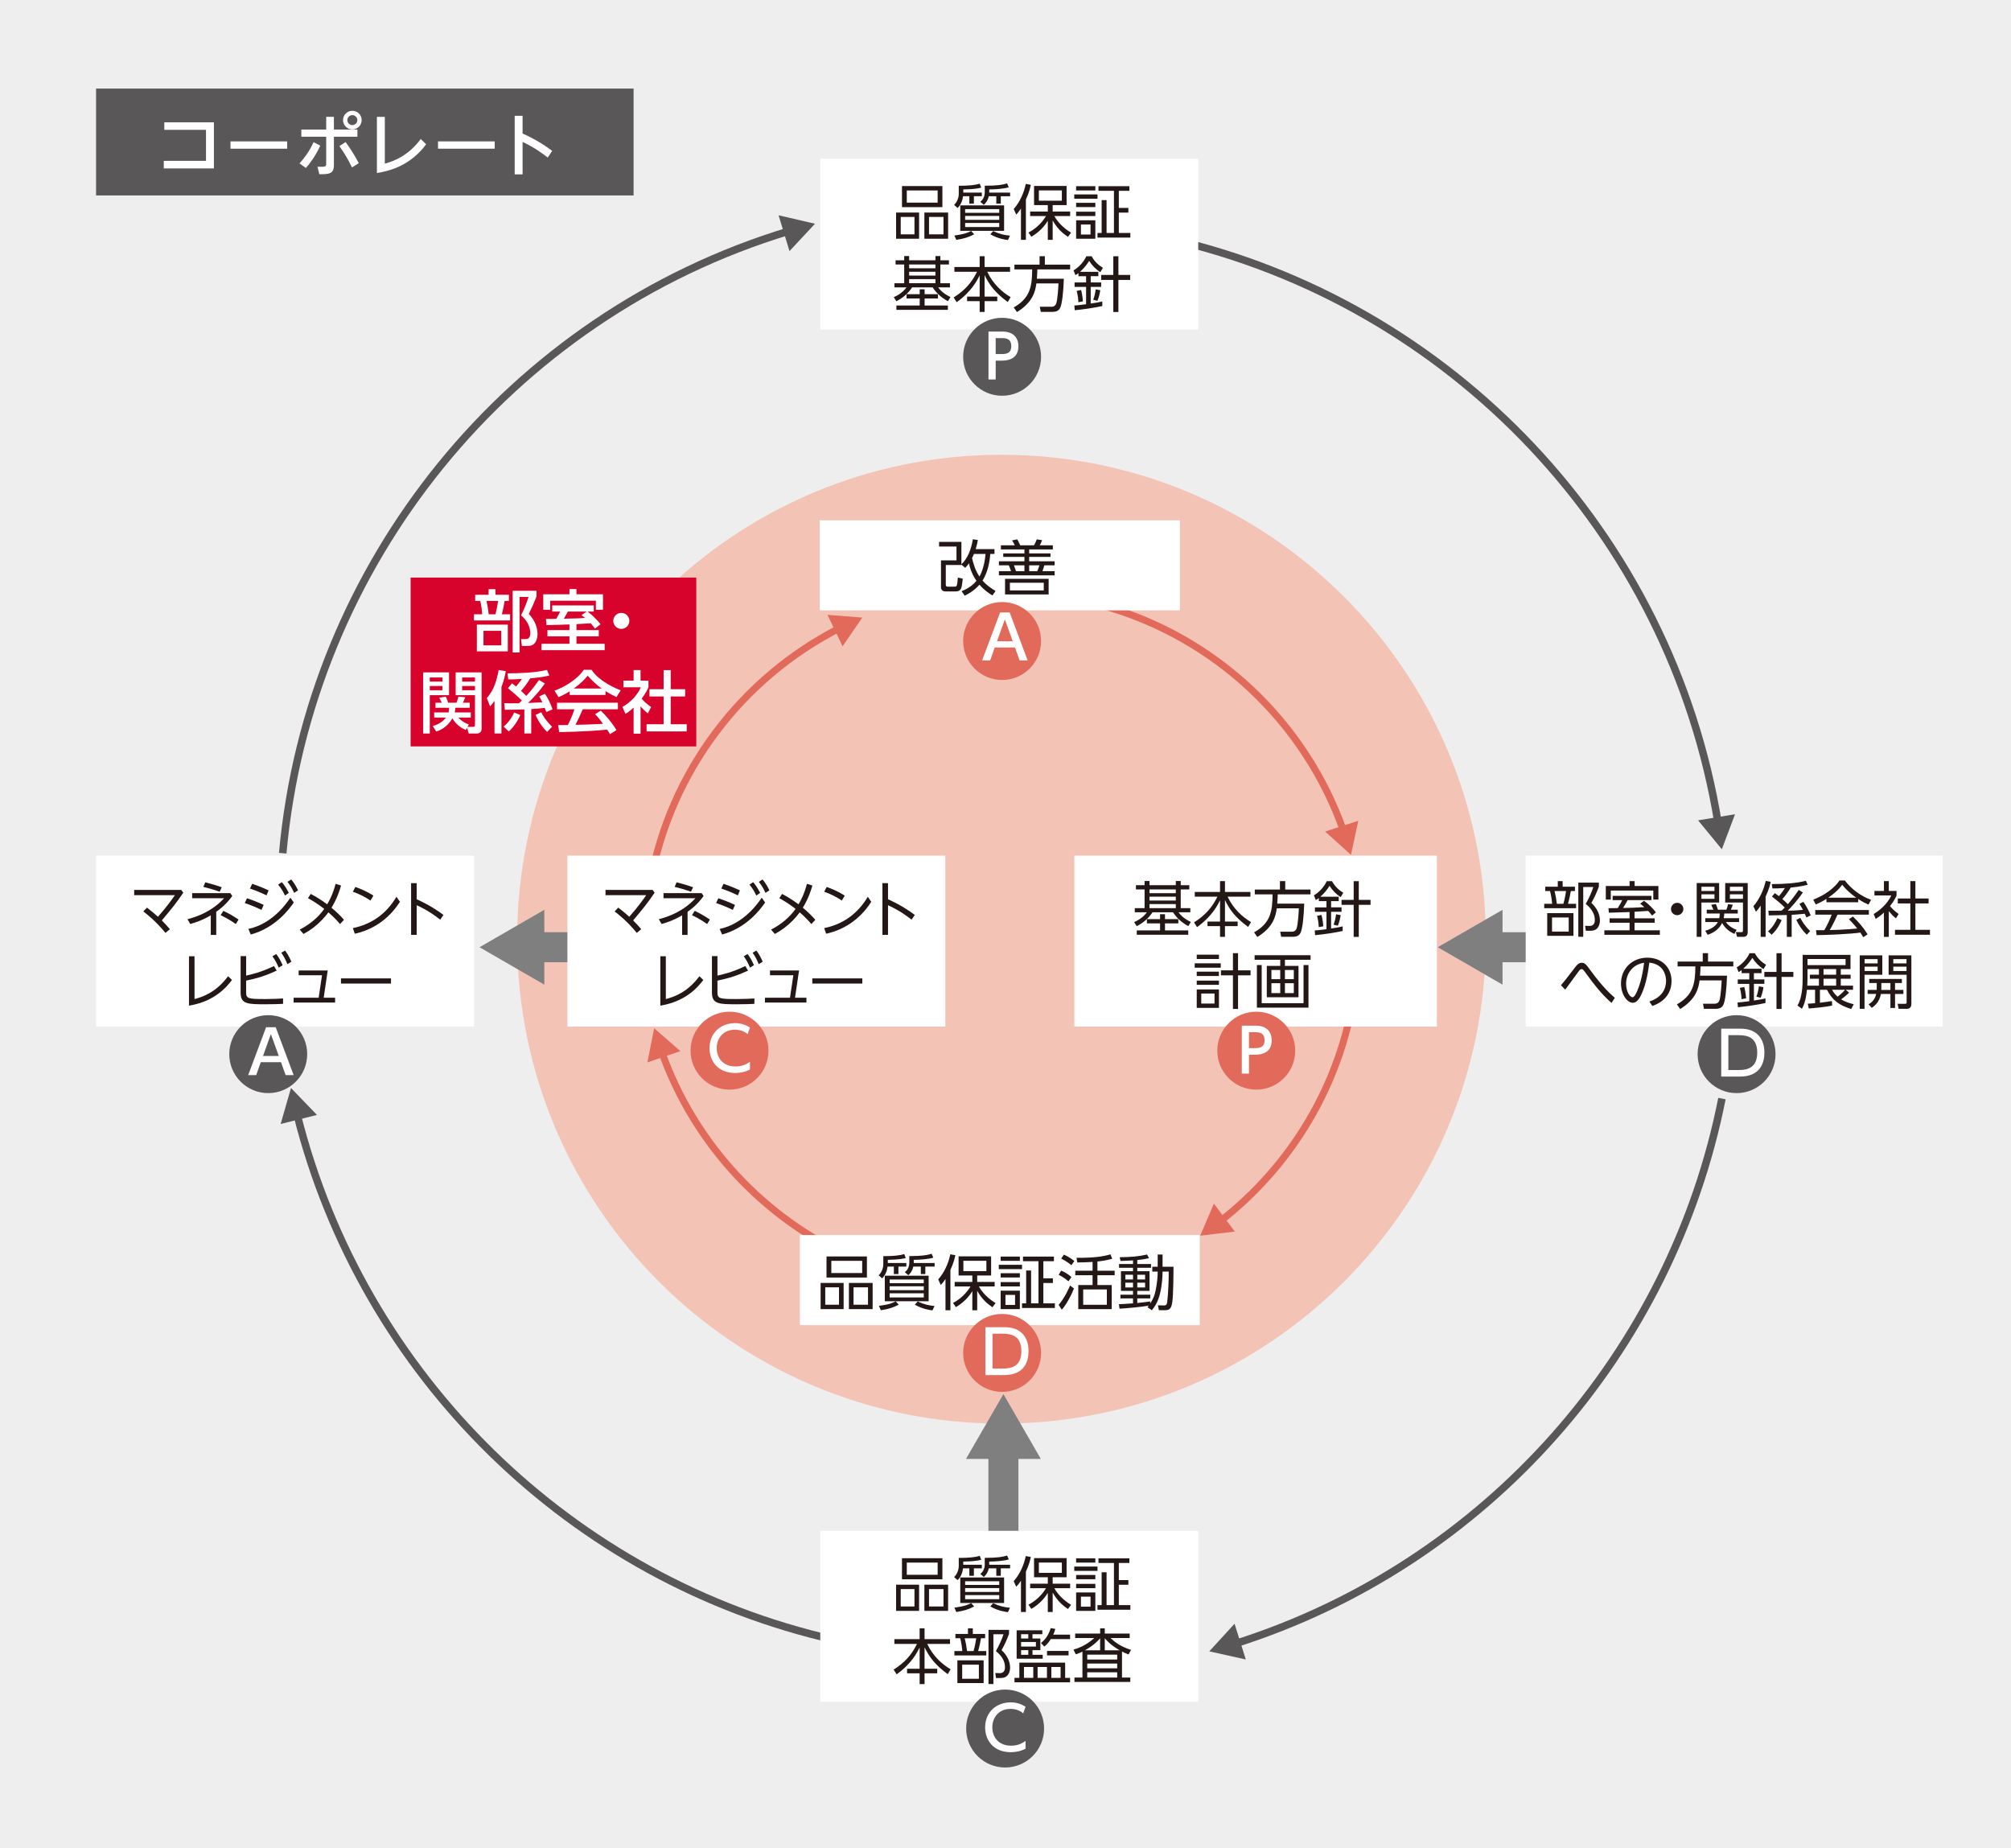 <?xml version="1.0" encoding="UTF-8"?>
<svg id="_レイヤー_2" data-name="レイヤー 2" xmlns="http://www.w3.org/2000/svg" width="600" height="551.377" xmlns:xlink="http://www.w3.org/1999/xlink" viewBox="0 0 600 551.377">
  <defs>
    <style>
      .cls-1 {
        fill: #807f80;
      }

      .cls-1, .cls-2, .cls-3, .cls-4, .cls-5, .cls-6, .cls-7, .cls-8, .cls-9 {
        stroke-width: 0px;
      }

      .cls-2 {
        fill: #231815;
      }

      .cls-10 {
        clip-path: url(#clippath-2);
      }

      .cls-11 {
        clip-path: url(#clippath-6);
      }

      .cls-3, .cls-12, .cls-13, .cls-14 {
        fill: none;
      }

      .cls-4 {
        fill: #d8032d;
      }

      .cls-12 {
        stroke: #595757;
        stroke-width: 2.24px;
      }

      .cls-12, .cls-13, .cls-14 {
        stroke-miterlimit: 10;
      }

      .cls-15 {
        clip-path: url(#clippath-7);
      }

      .cls-16 {
        clip-path: url(#clippath-1);
      }

      .cls-17 {
        clip-path: url(#clippath-4);
      }

      .cls-13 {
        stroke: #e26a5b;
        stroke-width: 2.089px;
      }

      .cls-5 {
        fill: #fff;
      }

      .cls-6 {
        fill: #595757;
      }

      .cls-14 {
        stroke: #807f80;
        stroke-width: 8.955px;
      }

      .cls-18 {
        clip-path: url(#clippath);
      }

      .cls-7 {
        fill: #eeeeef;
      }

      .cls-19 {
        clip-path: url(#clippath-3);
      }

      .cls-20 {
        clip-path: url(#clippath-8);
      }

      .cls-8 {
        fill: #e26a5b;
      }

      .cls-21 {
        clip-path: url(#clippath-5);
      }

      .cls-9 {
        fill: #f3c4b5;
      }
    </style>
    <clipPath id="clippath">
      <rect class="cls-3" width="600" height="551.377"/>
    </clipPath>
    <clipPath id="clippath-1">
      <rect class="cls-3" width="600" height="551.377"/>
    </clipPath>
    <clipPath id="clippath-2">
      <rect class="cls-3" width="600" height="551.377"/>
    </clipPath>
    <clipPath id="clippath-3">
      <rect class="cls-3" width="600" height="551.377"/>
    </clipPath>
    <clipPath id="clippath-4">
      <rect class="cls-3" width="600" height="551.377"/>
    </clipPath>
    <clipPath id="clippath-5">
      <rect class="cls-3" width="600" height="551.377"/>
    </clipPath>
    <clipPath id="clippath-6">
      <rect class="cls-3" width="600" height="551.377"/>
    </clipPath>
    <clipPath id="clippath-7">
      <rect class="cls-3" width="600" height="551.377"/>
    </clipPath>
    <clipPath id="clippath-8">
      <rect class="cls-3" width="600" height="551.377"/>
    </clipPath>
  </defs>
  <g id="_レイヤー_1-2" data-name="レイヤー 1">
    <g>
      <rect class="cls-7" width="600" height="551.377"/>
      <g class="cls-18">
        <path class="cls-9" d="m443.311,280.174c0,79.81-64.701,144.511-144.511,144.511s-144.509-64.701-144.509-144.511,64.698-144.511,144.509-144.511,144.511,64.701,144.511,144.511"/>
        <path class="cls-13" d="m329.347,180.757c33.357,9.405,60.072,34.66,71.5,67.116"/>
        <polygon class="cls-8" points="395.353 248.053 403.082 255.021 405.254 244.847 395.353 248.053"/>
        <path class="cls-13" d="m254.965,375.594c-26.697-11.728-47.66-34.098-57.524-61.738"/>
        <polygon class="cls-8" points="203.011 313.569 195.178 306.718 193.16 316.924 203.011 313.569"/>
        <path class="cls-13" d="m404.061,296.232c-4.167,27.548-18.89,51.631-39.91,68.001"/>
        <polygon class="cls-8" points="362.179 359.057 358.085 368.623 368.416 367.388 362.179 359.057"/>
        <path class="cls-13" d="m194.037,263.217c5.997-33.166,27.354-60.986,56.443-75.823"/>
        <polygon class="cls-8" points="251.389 192.812 257.268 184.225 246.893 183.426 251.389 192.812"/>
        <line class="cls-14" x1="473.074" y1="282.571" x2="445.028" y2="282.571"/>
        <polygon class="cls-1" points="448.292 271.407 428.961 282.569 448.292 293.733 448.292 271.407"/>
        <line class="cls-14" x1="299.376" y1="459.992" x2="299.376" y2="431.946"/>
        <polygon class="cls-1" points="310.539 435.21 299.378 415.879 288.213 435.21 310.539 435.21"/>
        <line class="cls-14" x1="187.183" y1="282.571" x2="159.136" y2="282.571"/>
        <polygon class="cls-1" points="162.4 271.407 143.069 282.569 162.4 293.733 162.4 271.407"/>
        <path class="cls-12" d="m348.547,71.144c84.432,19.091,149.96,88.027,164.036,174.252"/>
        <polygon class="cls-6" points="506.644 244.721 513.727 253.35 517.657 242.901 506.644 244.721"/>
        <path class="cls-12" d="m84.353,254.519c7.783-86.215,67.471-160.265,151.085-185.594"/>
        <polygon class="cls-6" points="235.552 74.901 243.168 66.745 232.294 64.223 235.552 74.901"/>
        <path class="cls-12" d="m513.755,327.722c-14.955,75.536-70.108,138.783-145.258,162.61"/>
        <polygon class="cls-6" points="368.338 484.389 360.797 492.616 371.693 495.036 368.338 484.389"/>
        <path class="cls-12" d="m249.055,489.205c-78.659-17.786-140.906-78.829-160.433-156.811"/>
        <polygon class="cls-6" points="94.57 332.596 86.818 324.565 83.737 335.293 94.57 332.596"/>
        <rect class="cls-5" x="244.572" y="155.216" width="107.462" height="26.866"/>
      </g>
      <g>
        <path class="cls-2" d="m296.713,163.816v1.433h-1.254c-.286,4.066-1.486,6.664-2.311,7.936,1.308,1.522,2.812,2.472,3.888,3.099l-.932,1.343c-.896-.538-2.365-1.469-3.87-3.207-1.647,1.899-3.511,2.831-4.406,3.278l-.932-1.344c1.021-.43,2.849-1.182,4.442-3.081-.466-.699-1.612-2.347-2.257-5.231-.448.681-.771.985-1.093,1.344l-1.146-.95v.107h-4.658v5.84c0,.179,0,.627.591.627h1.971c.627,0,.681-.197.788-.609.125-.483.215-1.576.251-2.096l1.451.305c-.072,1.092-.305,2.615-.502,2.991-.305.556-.807.824-1.487.824h-3.17c-.932,0-1.326-.609-1.326-1.2v-8.061h4.622v-4.121h-5.195v-1.397h6.664v6.682c1.827-1.63,2.991-4.604,3.403-7.452l1.505.197c-.107.645-.232,1.379-.645,2.741h5.606Zm-6.126,1.433c-.161.412-.376.878-.573,1.218.394,1.72,1.021,3.78,2.221,5.535.144-.269,1.451-2.49,1.81-6.753h-3.457Z"/>
        <path class="cls-2" d="m314.123,163.905h-7.059v1.183h6.359v1.039h-6.359v1.308h7.596v1.2h-3.063c-.125.483-.43,1.379-.591,1.755h3.654v1.236h-16.624v-1.236h3.618c-.196-.609-.43-1.218-.681-1.755h-2.938v-1.2h7.613v-1.308h-6.323v-1.039h6.323v-1.183h-7.022v-1.236h4.139c-.215-.484-.52-1.021-.807-1.469l1.541-.305c.09.161.645,1.146.896,1.773h4.103c.34-.538.627-1.2.824-1.773l1.594.251c-.215.627-.609,1.343-.698,1.522h3.905v1.236Zm-1.254,13.417h-13.006v-4.657h13.006v4.657Zm-1.451-3.475h-10.104v2.275h10.104v-2.275Zm-5.769-5.213h-3.135c.322.86.341.949.627,1.755h2.508v-1.755Zm3.834,1.755c.251-.555.483-1.254.627-1.755h-3.046v1.755h2.419Z"/>
      </g>
      <rect class="cls-5" x="320.554" y="255.253" width="108.149" height="50.978"/>
      <g>
        <path class="cls-2" d="m354.842,265.323h-2.562v5.589h2.866v1.236h-3.529c1.344,1.791,3.045,2.58,3.69,2.884l-.771,1.254c-1.971-1.11-3.368-2.329-4.568-4.138h-6.108c-1.074,1.648-2.633,3.099-4.711,4.138l-.771-1.218c.573-.251,2.49-1.093,3.798-2.92h-3.601v-1.236h2.92v-5.589h-2.58v-1.254h2.58v-1.254h1.469v1.254h7.847v-1.254h1.469v1.254h2.562v1.254Zm-8.725,12.235v-2.096h-3.923v-1.272h3.923v-1.469h1.47v1.469h3.977v1.272h-3.977v2.096h6.933v1.29h-15.353v-1.29h6.95Zm4.694-12.235h-7.847v1.128h7.847v-1.128Zm0,2.167h-7.847v1.146h7.847v-1.146Zm0,2.203h-7.847v1.218h7.847v-1.218Z"/>
        <path class="cls-2" d="m364.01,266.075v-3.225h1.469v3.225h7.596v1.415h-6.808c1.738,3.654,4.407,6.055,6.986,7.578l-.859,1.451c-3.852-2.83-5.518-5.141-6.915-8.025v6.413h3.78v1.362h-3.78v3.207h-1.469v-3.207h-3.744v-1.362h3.744v-6.341c-.645,1.308-2.311,4.729-6.861,8.007l-.896-1.415c3.261-2.06,5.374-4.389,6.969-7.667h-6.754v-1.415h7.542Z"/>
        <path class="cls-2" d="m389.123,269.568c-.107,3.78-.52,7.577-1.093,8.688-.376.734-.932,1.2-2.382,1.2h-3.404l-.286-1.522h3.493c.949,0,1.254-.645,1.344-.842.52-1.146.716-5.857.734-6.126h-6.593c-.305,2.221-.949,5.571-5.786,8.545l-.985-1.379c4.854-2.741,5.481-6.162,5.518-11.339h-5.303v-1.433h7.506v-2.508h1.577v2.508h7.541v1.433h-9.78c-.019.681-.036,1.433-.144,2.777h8.043Z"/>
        <path class="cls-2" d="m400.602,277.719c-2.508.556-5.679,1.003-8.223,1.254l-.125-1.415c.627-.036,1.576-.107,3.511-.376v-5.177h-3.439v-1.326h3.439v-1.863h-2.275v-.914c-.466.34-.645.448-.913.591l-.556-1.415c1.792-1.039,3.188-2.794,3.815-4.21h1.595c.824,1.612,2.186,2.759,3.35,3.439l-.77,1.308c-1.344-.842-2.509-2.042-3.332-3.368-.377.609-1.165,1.863-2.724,3.26h5.464v1.308h-2.274v1.863h3.116v1.326h-3.116v4.98c1.898-.269,2.901-.501,3.457-.627v1.361Zm-7.147-1.146c-.036-1.164-.197-2.257-.502-3.368l1.326-.269c.286,1.093.483,2.49.537,3.386l-1.361.25Zm4.425-.734c.358-.896.645-2.078.734-3.099l1.379.251c-.144,1.057-.394,2.042-.842,3.171l-1.271-.323Zm7.523-12.97v5.571h3.511v1.487h-3.511v9.566h-1.522v-9.566h-3.619v-1.487h3.619v-5.571h1.522Z"/>
      </g>
      <g>
        <path class="cls-2" d="m364.223,287.369v1.308h-7.774v-1.308h7.774Zm-.537-2.58v1.29h-6.628v-1.29h6.628Zm-.018,5.07v1.29h-6.61v-1.29h6.61Zm.018,2.669v1.254h-6.628v-1.254h6.628Zm0,2.633v5.5h-6.628v-5.5h6.628Zm-1.326,1.219h-3.958v2.991h3.958v-2.991Zm5.5,4.604v-10.032h-3.583v-1.487h3.583v-5.123h1.522v5.123h3.727v1.487h-3.727v10.032h-1.522Z"/>
        <path class="cls-2" d="m391.019,286.312h-7.649v1.828h4.049v9.351h-9.459v-9.351h4.013v-1.828h-7.649v-1.361h16.696v1.361Zm-14.582,1.577v11.375h12.486v-11.375h1.469v12.701h-15.389v-12.701h1.434Zm5.535,1.469h-2.633v2.741h2.633v-2.741Zm0,3.941h-2.633v2.955h2.633v-2.955Zm4.049-3.941h-2.651v2.741h2.651v-2.741Zm0,3.941h-2.651v2.955h2.651v-2.955Z"/>
      </g>
      <rect class="cls-5" x="238.648" y="368.433" width="119.311" height="26.866"/>
      <g>
        <path class="cls-2" d="m251.703,382.714v7.811h-6.861v-7.811h6.861Zm-5.481,1.309v5.194h4.102v-5.194h-4.102Zm12.432-9.208v6.288h-12.056v-6.288h12.056Zm-10.623,1.308v3.637h9.208v-3.637h-9.208Zm12.325,6.592v7.811h-7.076v-7.811h7.076Zm-5.697,1.309v5.194h4.317v-5.194h-4.317Z"/>
        <path class="cls-2" d="m264.884,376.767h5.535v1.075h-2.365v2.222h-1.361v-2.222h-1.881c-.144,1.271-.663,2.598-1.63,3.511l-1.039-.932c.824-.716,1.397-2.077,1.397-3.277v-2.419c2.974,0,4.944-.197,6.252-.627l.448,1.183c-.699.179-1.899.483-5.356.537v.949Zm-2.651,12.791c3.153-.412,4.138-.896,4.998-1.361l.914,1.003c-1.648.878-3.01,1.29-5.338,1.666l-.573-1.308Zm14.833-1.38h-13.077v-7.613h13.077v7.613Zm-1.451-6.484h-10.175v1.093h10.175v-1.093Zm0,2.024h-10.175v1.164h10.175v-1.164Zm0,2.096h-10.175v1.218h10.175v-1.218Zm-2.992-9.047h6.234v1.075h-2.777v2.222h-1.343v-2.222h-2.257c-.215,1.146-.806,1.988-1.469,2.562l-1.057-.913c1.003-.681,1.344-1.971,1.344-2.724v-2.06c3.78,0,5.446-.287,6.664-.699l.502,1.165c-1.2.412-3.977.645-5.84.645v.949Zm1.183,11.465c2.006.95,3.511,1.236,5.016,1.361l-.609,1.309c-.752-.09-2.92-.358-5.267-1.702l.86-.968Z"/>
        <path class="cls-2" d="m283.565,390.865h-1.469v-9.352c-.609.95-1.021,1.38-1.416,1.81l-.752-1.666c1.845-2.042,3.117-4.998,3.601-7.488l1.505.27c-.144.698-.43,2.132-1.469,4.406v12.021Zm.771-2.186c3.367-1.737,4.944-4.461,5.23-4.927h-4.729v-1.343h5.267v-1.917h-4.102v-5.715h9.709v5.715h-4.156v1.917h5.213v1.343h-4.711c.859,1.595,2.525,3.493,4.98,4.963l-.932,1.254c-1.648-1.129-3.171-2.454-4.551-4.908v5.804h-1.451v-5.715c-.859,1.434-2.347,3.278-4.908,4.783l-.859-1.254Zm9.96-12.575h-6.861v3.081h6.861v-3.081Z"/>
        <path class="cls-2" d="m304.932,377.305v1.289h-6.933v-1.289h6.933Zm-.645-2.454v1.271h-5.732v-1.271h5.732Zm0,4.962v1.271h-5.732v-1.271h5.732Zm0,2.651v1.289h-5.732v-1.289h5.732Zm0,2.562v5.499h-5.732v-5.499h5.732Zm-1.433,1.254h-2.867v2.991h2.867v-2.991Zm4.782-7.273v9.799h2.204v-12.575h-4.622v-1.379h9.226v1.379h-3.153v5.105h2.849v1.397h-2.849v6.072h3.439v1.38h-9.799v-1.38h1.236v-9.799h1.469Z"/>
        <path class="cls-2" d="m318.795,382.231c-1.165-.932-1.81-1.397-2.938-1.935l.753-1.254c1.021.412,2.149,1.075,3.063,1.917l-.878,1.271Zm-2.938,7.022c1.846-2.096,3.171-5.195,3.404-5.769l1.164.878c-1.093,2.741-2.562,5.159-3.637,6.342l-.932-1.451Zm3.798-11.823c-1.218-1.057-2.508-1.702-3.045-1.971l.806-1.182c.734.322,1.756.823,3.135,1.898l-.896,1.254Zm7.774,1.648h5.142v1.343h-5.142v2.92h4.264v7.184h-9.978v-7.184h4.264v-2.92h-5.159v-1.343h5.159v-2.634c-.843.072-2.705.144-4.551.161l-.251-1.379c5.429.018,8.008-.412,10.14-1.039l.52,1.325c-1.935.52-3.457.717-4.407.807v2.759Zm2.812,5.571h-7.058v4.586h7.058v-4.586Z"/>
        <path class="cls-2" d="m343.799,379.329v-1.434h1.612v-3.654h1.451v3.654h3.26c0,2.472-.054,8.258-.34,10.39-.287,2.078-.771,2.562-2.204,2.562h-1.809l-.287-1.451,1.756.035c.698.019.913-.286,1.003-1.003.322-2.329.466-6.682.466-9.1h-1.845c0,1.396-.126,3.958-.771,6.609-.663,2.777-1.917,4.3-2.437,4.927l-1.29-.914c.126-.143.287-.376.377-.466-1.846.341-6.02.771-8.725.914l-.179-1.344c.734-.018,1.988-.071,4.209-.251v-1.469h-3.762v-1.11h3.762v-1.129h-3.601v-5.876h3.601v-1.021h-4.174v-1.129h4.174v-1.074c-2.185.125-3.027.143-3.726.161l-.251-1.111c3.403-.035,5.661-.232,8.169-.806l.591,1.093c-.662.144-1.612.358-3.511.556v1.182h4.103v1.129h-4.103v1.021h3.654v5.876h-3.654v1.129h3.869v1.11h-3.869v1.361c1.254-.107,2.687-.305,3.869-.466v.609c1.11-1.72,1.522-3.01,1.881-5.428.126-.788.341-2.293.341-4.084h-1.612Zm-5.751.949h-2.293v1.397h2.293v-1.397Zm0,2.364h-2.293v1.415h2.293v-1.415Zm3.602-2.364h-2.329v1.397h2.329v-1.397Zm0,2.364h-2.329v1.415h2.329v-1.415Z"/>
      </g>
      <g class="cls-16">
        <path class="cls-8" d="m310.616,191.221c0,6.42-5.206,11.626-11.626,11.626s-11.626-5.206-11.626-11.626,5.206-11.626,11.626-11.626,11.626,5.206,11.626,11.626"/>
      </g>
      <path class="cls-5" d="m296.797,193.146l-1.369,3.856h-2.396l5.352-14.291h2.865l5.353,14.291h-2.396l-1.37-3.856h-6.037Zm5.37-1.856l-2.36-6.523-2.343,6.523h4.703Z"/>
      <g class="cls-10">
        <path class="cls-8" d="m310.616,403.59c0,6.42-5.206,11.626-11.626,11.626s-11.626-5.206-11.626-11.626,5.206-11.626,11.626-11.626,11.626,5.206,11.626,11.626"/>
      </g>
      <path class="cls-5" d="m293.997,395.914h5.713c5.244,0,7.172,3.352,7.172,7.154,0,2.829-1.081,7.136-7.28,7.136h-5.604v-14.29Zm2.127,12.344h3.117c2.722,0,5.496-.757,5.496-5.208,0-4.595-2.991-5.189-5.496-5.189h-3.117v10.397Z"/>
      <g class="cls-19">
        <path class="cls-8" d="m386.442,313.427c0,6.42-5.204,11.626-11.626,11.626s-11.626-5.206-11.626-11.626,5.206-11.626,11.626-11.626,11.626,5.206,11.626,11.626"/>
      </g>
      <path class="cls-5" d="m374.788,305.974c2.722,0,4.632,1.495,4.632,4.36,0,3.496-2.577,4.308-4.992,4.308h-1.784v5.622h-2.145v-14.29h4.289Zm-.54,6.703c1.225,0,3.045,0,3.045-2.343,0-2.414-1.766-2.414-3.045-2.414h-1.604v4.757h1.604Z"/>
      <rect class="cls-5" x="169.291" y="255.253" width="112.765" height="50.978"/>
      <g>
        <path class="cls-2" d="m189.992,278.292c-2.902-3.529-5.518-5.571-6.61-6.395l1.075-1.146c.985.752,1.953,1.505,3.296,2.723,2.383-2.687,3.959-4.854,5.052-6.431h-12.146v-1.577h14.044l.609.842c-2.293,3.368-3.726,5.07-6.413,8.258,1.075,1.093,1.63,1.702,2.418,2.616l-1.326,1.11Z"/>
        <path class="cls-2" d="m205.145,278.901h-1.63v-5.84c-2.705,1.612-5.177,2.311-6.126,2.58l-.824-1.433c2.83-.717,7.345-2.329,10.909-6.252h-9.512v-1.523h11.375l.591.86c-.448.627-2.006,2.777-4.783,4.711v6.897Zm1.021-12.898c-1.863-.645-2.992-.967-4.873-1.433l.573-1.361c.806.197,2.651.663,4.926,1.469l-.627,1.326Zm4.819,9.655c-.645-.448-2.257-1.594-4.532-2.651l.824-1.29c1.702.824,2.794,1.451,4.532,2.598l-.824,1.343Z"/>
        <path class="cls-2" d="m218.648,271.431c-1.612-.77-2.884-1.308-4.998-2.042l.681-1.433c1.541.52,2.956,1.057,4.962,1.988l-.645,1.487Zm9.638-2.204c-1.308,1.899-5.446,7.56-12.844,9.548l-.716-1.666c2.974-.591,8.133-2.741,12.54-9.315l1.021,1.433Zm-8.133-2.131c-1.953-.932-3.26-1.451-4.944-2.024l.663-1.433c1.773.627,3.063,1.128,4.89,1.971l-.609,1.487Zm4.55-3.941c.842.95,1.29,1.702,2.096,3.207l-1.146.789c-.734-1.505-1.093-2.06-2.042-3.26l1.093-.735Zm2.812-.806c.949,1.129,1.522,2.186,2.042,3.243l-1.165.77c-.681-1.433-1.021-2.042-1.988-3.296l1.111-.717Z"/>
        <path class="cls-2" d="m242.077,275.659c-.681-.788-1.648-1.917-3.476-3.493-.465.663-1.236,1.577-1.97,2.329-1.594,1.648-3.421,3.027-5.446,4.12l-1.128-1.308c2.866-1.469,5.446-3.529,7.309-6.181-2.167-1.666-3.601-2.49-4.854-3.188l.824-1.272c1.236.663,2.812,1.541,4.909,3.099.734-1.2,1.755-3.188,2.508-6.108l1.63.501c-.376,1.361-1.146,3.833-2.849,6.628,1.146.95,2.418,2.114,3.726,3.601l-1.182,1.272Z"/>
        <path class="cls-2" d="m251.174,268.637c-1.666-1.075-3.171-1.863-5.267-2.633l.734-1.416c2.042.717,3.619,1.469,5.392,2.58l-.86,1.469Zm8.778.376c-3.637,5.697-8.724,8.509-13.471,9.53l-.573-1.684c5.643-1.128,10.067-4.353,13.005-9.351l1.039,1.505Z"/>
        <path class="cls-2" d="m271.97,274.351c-3.063-2.418-5.338-3.529-7.022-4.317v8.85h-1.666v-15.424h1.666v4.801c3.852,1.738,6.288,3.404,7.99,4.676l-.967,1.415Z"/>
      </g>
      <g>
        <path class="cls-2" d="m198.658,285.274v12.755c2.239-.574,6.413-1.917,10.014-6.808l1.165,1.11c-1.523,2.06-5.195,6.432-12.826,7.667v-14.725h1.648Z"/>
        <path class="cls-2" d="m214.061,291.024c1.057-.215,4.299-.896,8.312-2.848l.806,1.379c-3.045,1.397-5.536,2.239-9.118,2.974v3.439c0,1.917.465,2.061,5.768,2.061,2.257,0,4.174-.108,5.249-.18v1.612c-1.397.071-2.866.125-5.213.125-5.392,0-7.452-.035-7.452-3.511v-10.856h1.648v5.804Zm8.975-6.431c.842,1.093,1.308,1.989,1.917,3.332l-1.183.734c-.573-1.379-1.021-2.203-1.863-3.385l1.128-.681Zm2.633-1.039c.305.394,1.003,1.308,1.899,3.332l-1.2.735c-.609-1.487-.95-2.132-1.827-3.404l1.128-.663Z"/>
        <path class="cls-2" d="m240.606,297.634v1.433h-12.378v-1.433h7.47l1.003-6.7h-6.968v-1.433h8.67l-1.2,8.133h3.404Z"/>
        <path class="cls-2" d="m257.281,291.865v1.541h-14.922v-1.541h14.922Z"/>
      </g>
      <rect class="cls-5" x="28.668" y="255.253" width="112.765" height="50.978"/>
      <g>
        <path class="cls-2" d="m49.367,278.292c-2.902-3.529-5.518-5.571-6.61-6.395l1.075-1.146c.985.752,1.953,1.505,3.296,2.723,2.383-2.687,3.959-4.854,5.052-6.431h-12.146v-1.577h14.044l.609.842c-2.293,3.368-3.726,5.07-6.413,8.258,1.075,1.093,1.63,1.702,2.418,2.616l-1.326,1.11Z"/>
        <path class="cls-2" d="m64.519,278.901h-1.63v-5.84c-2.705,1.612-5.177,2.311-6.127,2.58l-.824-1.433c2.83-.717,7.345-2.329,10.909-6.252h-9.512v-1.523h11.375l.591.86c-.448.627-2.006,2.777-4.783,4.711v6.897Zm1.021-12.898c-1.863-.645-2.992-.967-4.873-1.433l.573-1.361c.806.197,2.651.663,4.926,1.469l-.627,1.326Zm4.819,9.655c-.645-.448-2.257-1.594-4.532-2.651l.824-1.29c1.702.824,2.794,1.451,4.532,2.598l-.824,1.343Z"/>
        <path class="cls-2" d="m78.023,271.431c-1.612-.77-2.884-1.308-4.998-2.042l.681-1.433c1.541.52,2.956,1.057,4.962,1.988l-.645,1.487Zm9.638-2.204c-1.308,1.899-5.446,7.56-12.844,9.548l-.716-1.666c2.974-.591,8.133-2.741,12.54-9.315l1.021,1.433Zm-8.133-2.131c-1.953-.932-3.26-1.451-4.944-2.024l.663-1.433c1.773.627,3.063,1.128,4.89,1.971l-.609,1.487Zm4.55-3.941c.842.95,1.29,1.702,2.096,3.207l-1.146.789c-.734-1.505-1.093-2.06-2.042-3.26l1.093-.735Zm2.812-.806c.949,1.129,1.522,2.186,2.042,3.243l-1.165.77c-.681-1.433-1.021-2.042-1.988-3.296l1.111-.717Z"/>
        <path class="cls-2" d="m101.451,275.659c-.681-.788-1.648-1.917-3.475-3.493-.466.663-1.236,1.577-1.971,2.329-1.594,1.648-3.421,3.027-5.446,4.12l-1.128-1.308c2.866-1.469,5.446-3.529,7.309-6.181-2.167-1.666-3.601-2.49-4.854-3.188l.824-1.272c1.236.663,2.812,1.541,4.909,3.099.734-1.2,1.755-3.188,2.508-6.108l1.63.501c-.376,1.361-1.146,3.833-2.849,6.628,1.146.95,2.418,2.114,3.726,3.601l-1.182,1.272Z"/>
        <path class="cls-2" d="m110.549,268.637c-1.666-1.075-3.171-1.863-5.267-2.633l.734-1.416c2.042.717,3.619,1.469,5.392,2.58l-.86,1.469Zm8.778.376c-3.637,5.697-8.724,8.509-13.471,9.53l-.573-1.684c5.643-1.128,10.067-4.353,13.005-9.351l1.039,1.505Z"/>
        <path class="cls-2" d="m131.344,274.351c-3.063-2.418-5.338-3.529-7.022-4.317v8.85h-1.666v-15.424h1.666v4.801c3.852,1.738,6.288,3.404,7.99,4.676l-.967,1.415Z"/>
      </g>
      <g>
        <path class="cls-2" d="m58.034,285.274v12.755c2.239-.574,6.413-1.917,10.014-6.808l1.165,1.11c-1.523,2.06-5.195,6.432-12.826,7.667v-14.725h1.648Z"/>
        <path class="cls-2" d="m73.437,291.024c1.057-.215,4.299-.896,8.312-2.848l.806,1.379c-3.045,1.397-5.536,2.239-9.118,2.974v3.439c0,1.917.466,2.061,5.768,2.061,2.257,0,4.174-.108,5.249-.18v1.612c-1.397.071-2.866.125-5.213.125-5.392,0-7.452-.035-7.452-3.511v-10.856h1.648v5.804Zm8.975-6.431c.842,1.093,1.308,1.989,1.917,3.332l-1.183.734c-.573-1.379-1.021-2.203-1.863-3.385l1.128-.681Zm2.633-1.039c.305.394,1.003,1.308,1.899,3.332l-1.2.735c-.609-1.487-.949-2.132-1.827-3.404l1.128-.663Z"/>
        <path class="cls-2" d="m99.982,297.634v1.433h-12.378v-1.433h7.47l1.003-6.7h-6.968v-1.433h8.67l-1.2,8.133h3.404Z"/>
        <path class="cls-2" d="m116.657,291.865v1.541h-14.922v-1.541h14.922Z"/>
      </g>
      <rect class="cls-5" x="244.736" y="456.664" width="112.765" height="50.978"/>
      <g>
        <path class="cls-2" d="m274.22,472.732v7.811h-6.861v-7.811h6.861Zm-5.481,1.309v5.194h4.102v-5.194h-4.102Zm12.432-9.208v6.288h-12.056v-6.288h12.056Zm-10.623,1.308v3.637h9.208v-3.637h-9.208Zm12.325,6.592v7.811h-7.076v-7.811h7.076Zm-5.697,1.309v5.194h4.317v-5.194h-4.317Z"/>
        <path class="cls-2" d="m287.401,466.785h5.535v1.075h-2.364v2.222h-1.361v-2.222h-1.881c-.144,1.271-.663,2.598-1.63,3.511l-1.039-.932c.823-.716,1.396-2.077,1.396-3.277v-2.419c2.975,0,4.944-.197,6.252-.627l.448,1.183c-.698.179-1.898.483-5.356.537v.949Zm-2.651,12.791c3.153-.412,4.139-.896,4.998-1.361l.914,1.003c-1.648.878-3.01,1.29-5.339,1.666l-.573-1.308Zm14.833-1.38h-13.077v-7.613h13.077v7.613Zm-1.451-6.484h-10.175v1.093h10.175v-1.093Zm0,2.024h-10.175v1.164h10.175v-1.164Zm0,2.096h-10.175v1.218h10.175v-1.218Zm-2.991-9.047h6.233v1.075h-2.776v2.222h-1.344v-2.222h-2.257c-.215,1.146-.806,1.988-1.469,2.562l-1.057-.913c1.003-.681,1.343-1.971,1.343-2.724v-2.06c3.78,0,5.446-.287,6.664-.699l.502,1.165c-1.2.412-3.977.645-5.84.645v.949Zm1.182,11.465c2.007.95,3.512,1.236,5.017,1.361l-.609,1.309c-.752-.09-2.92-.358-5.267-1.702l.859-.968Z"/>
        <path class="cls-2" d="m306.083,480.884h-1.469v-9.352c-.609.95-1.021,1.38-1.415,1.81l-.753-1.666c1.846-2.042,3.117-4.998,3.601-7.487l1.505.269c-.144.698-.43,2.132-1.469,4.406v12.021Zm.771-2.186c3.367-1.737,4.944-4.461,5.23-4.927h-4.729v-1.343h5.267v-1.917h-4.102v-5.715h9.709v5.715h-4.156v1.917h5.213v1.343h-4.711c.859,1.595,2.525,3.493,4.98,4.963l-.932,1.254c-1.648-1.129-3.171-2.454-4.551-4.909v5.805h-1.451v-5.715c-.859,1.434-2.347,3.278-4.908,4.783l-.859-1.254Zm9.96-12.575h-6.861v3.081h6.861v-3.081Z"/>
        <path class="cls-2" d="m327.45,467.323v1.289h-6.933v-1.289h6.933Zm-.645-2.454v1.271h-5.732v-1.271h5.732Zm0,4.962v1.271h-5.732v-1.271h5.732Zm0,2.651v1.289h-5.732v-1.289h5.732Zm0,2.562v5.499h-5.732v-5.499h5.732Zm-1.433,1.254h-2.867v2.991h2.867v-2.991Zm4.782-7.273v9.799h2.204v-12.575h-4.622v-1.379h9.226v1.379h-3.153v5.105h2.849v1.397h-2.849v6.072h3.439v1.38h-9.799v-1.38h1.236v-9.799h1.469Z"/>
      </g>
      <g>
        <path class="cls-2" d="m274.381,488.979v-3.225h1.469v3.225h7.595v1.415h-6.807c1.738,3.654,4.407,6.055,6.986,7.577l-.859,1.451c-3.852-2.83-5.518-5.142-6.915-8.025v6.413h3.78v1.361h-3.78v3.207h-1.469v-3.207h-3.744v-1.361h3.744v-6.341c-.645,1.308-2.311,4.729-6.861,8.007l-.896-1.415c3.261-2.06,5.375-4.389,6.969-7.667h-6.753v-1.415h7.542Z"/>
        <path class="cls-2" d="m288.798,487.42v-1.666h1.451v1.666h3.672v1.29h-1.235c-.161,1.074-.448,2.436-.843,3.815h2.419v1.308h-9.513v-1.308h2.365c-.09-1.11-.269-2.437-.627-3.815h-1.434v-1.29h3.744Zm4.676,14.653h-7.828v-6.771h7.828v6.771Zm-1.415-5.481h-4.98v4.21h4.98v-4.21Zm-1.595-4.066c.395-1.308.663-2.885.807-3.815h-3.439c.304,1.289.519,2.328.698,3.815h1.935Zm4.461,9.835v-16.159h6.126v1.219c-.717,1.935-1.308,3.171-2.221,4.837,1.576,1.451,2.543,3.296,2.543,5.267,0,.932-.322,1.881-.967,2.454-.448.394-1.021.591-1.953.591h-1.289l-.216-1.486,1.29.035c1.129.036,1.612-.698,1.612-1.791,0-1.863-1.074-3.476-2.723-4.783.949-1.594,1.863-3.69,2.275-5.033h-3.01v14.851h-1.469Z"/>
        <path class="cls-2" d="m317.798,500.532h1.469v1.326h-16.588v-1.326h1.451v-4.55h13.668v4.55Zm-6.808-14.205v1.183h-2.938v1.271h2.347v3.476h-2.347v1.396h3.045v1.165h-7.774v-8.491h7.667Zm-4.191,1.183h-2.149v1.271h2.149v-1.271Zm2.274,2.311h-4.424v1.361h4.424v-1.361Zm-2.274,2.437h-2.149v1.396h2.149v-1.396Zm1.486,5.016h-2.776v3.26h2.776v-3.26Zm4.085,0h-2.795v3.26h2.795v-3.26Zm-1.773-7.147c1.594-1.344,2.293-2.544,2.884-4.442l1.379.232c-.125.483-.269.968-.608,1.72h5.016v1.325h-5.75c-.788,1.29-1.505,1.881-1.953,2.239l-.967-1.074Zm8.222,3.69h-6.431v-1.326h6.431v1.326Zm-2.382,3.457h-2.759v3.26h2.759v-3.26Z"/>
        <path class="cls-2" d="m334.759,500.425h2.472v1.326h-16.66v-1.326h2.383v-7.738c-.788.394-1.236.573-1.988.824l-.681-1.415c2.347-.663,4.335-1.773,6.198-3.458h-5.696v-1.325h7.451v-1.559h1.38v1.559h7.435v1.325h-5.715c.896.86,2.741,2.508,6.127,3.547l-.753,1.361c-.949-.357-1.379-.573-1.952-.877v7.756Zm-6.521-8.114v-3.583c-1.809,2.078-3.958,3.26-4.567,3.583h4.567Zm5.088,1.289h-8.938v1.451h8.938v-1.451Zm0,2.651h-8.938v1.434h8.938v-1.434Zm0,2.615h-8.938v1.559h8.938v-1.559Zm.753-6.556c-2.724-1.595-3.78-2.812-4.461-3.601v3.601h4.461Z"/>
      </g>
      <g class="cls-17">
        <path class="cls-8" d="m229.286,313.427c0,6.42-5.206,11.626-11.626,11.626s-11.626-5.206-11.626-11.626,5.206-11.626,11.626-11.626,11.626,5.206,11.626,11.626"/>
      </g>
      <path class="cls-5" d="m223.751,319.041c-1.352.721-2.883,1.045-4.415,1.045-5.01,0-7.641-3.405-7.641-7.406,0-4.596,3.406-7.461,7.605-7.461,1.64,0,3.082.415,4.451,1.315l-.703,1.965c-.793-.703-2.036-1.334-3.766-1.334-3.496,0-5.442,2.541-5.442,5.497,0,2.721,1.676,5.478,5.623,5.478,1.766,0,3.135-.559,4.289-1.423v2.324Z"/>
      <rect class="cls-5" x="244.736" y="47.338" width="112.765" height="50.978"/>
      <g>
        <path class="cls-2" d="m274.22,63.406v7.811h-6.861v-7.811h6.861Zm-5.481,1.308v5.195h4.102v-5.195h-4.102Zm12.432-9.208v6.288h-12.056v-6.288h12.056Zm-10.623,1.308v3.636h9.208v-3.636h-9.208Zm12.325,6.592v7.811h-7.076v-7.811h7.076Zm-5.697,1.308v5.195h4.317v-5.195h-4.317Z"/>
        <path class="cls-2" d="m287.401,57.459h5.535v1.075h-2.364v2.221h-1.361v-2.221h-1.881c-.144,1.272-.663,2.598-1.63,3.511l-1.039-.932c.823-.717,1.396-2.078,1.396-3.278v-2.418c2.975,0,4.944-.197,6.252-.627l.448,1.183c-.698.179-1.898.483-5.356.537v.95Zm-2.651,12.791c3.153-.412,4.139-.896,4.998-1.362l.914,1.003c-1.648.877-3.01,1.29-5.339,1.666l-.573-1.308Zm14.833-1.379h-13.077v-7.614h13.077v7.614Zm-1.451-6.485h-10.175v1.093h10.175v-1.093Zm0,2.024h-10.175v1.165h10.175v-1.165Zm0,2.096h-10.175v1.218h10.175v-1.218Zm-2.991-9.046h6.233v1.075h-2.776v2.221h-1.344v-2.221h-2.257c-.215,1.146-.806,1.988-1.469,2.562l-1.057-.914c1.003-.681,1.343-1.97,1.343-2.723v-2.06c3.78,0,5.446-.287,6.664-.699l.502,1.164c-1.2.412-3.977.645-5.84.645v.95Zm1.182,11.465c2.007.949,3.512,1.236,5.017,1.361l-.609,1.308c-.752-.089-2.92-.358-5.267-1.702l.859-.967Z"/>
        <path class="cls-2" d="m306.083,71.557h-1.469v-9.351c-.609.949-1.021,1.379-1.415,1.809l-.753-1.666c1.846-2.042,3.117-4.998,3.601-7.488l1.505.269c-.144.699-.43,2.132-1.469,4.407v12.021Zm.771-2.186c3.367-1.738,4.944-4.46,5.23-4.926h-4.729v-1.344h5.267v-1.917h-4.102v-5.715h9.709v5.715h-4.156v1.917h5.213v1.344h-4.711c.859,1.594,2.525,3.493,4.98,4.962l-.932,1.254c-1.648-1.128-3.171-2.454-4.551-4.908v5.804h-1.451v-5.715c-.859,1.433-2.347,3.278-4.908,4.783l-.859-1.254Zm9.96-12.576h-6.861v3.081h6.861v-3.081Z"/>
        <path class="cls-2" d="m327.45,57.996v1.29h-6.933v-1.29h6.933Zm-.645-2.454v1.272h-5.732v-1.272h5.732Zm0,4.962v1.271h-5.732v-1.271h5.732Zm0,2.651v1.29h-5.732v-1.29h5.732Zm0,2.562v5.5h-5.732v-5.5h5.732Zm-1.433,1.254h-2.867v2.992h2.867v-2.992Zm4.782-7.273v9.799h2.204v-12.576h-4.622v-1.379h9.226v1.379h-3.153v5.105h2.849v1.397h-2.849v6.073h3.439v1.379h-9.799v-1.379h1.236v-9.799h1.469Z"/>
      </g>
      <g>
        <path class="cls-2" d="m283.124,78.899h-2.562v5.589h2.867v1.236h-3.529c1.344,1.791,3.045,2.58,3.69,2.884l-.771,1.254c-1.971-1.11-3.368-2.329-4.568-4.138h-6.109c-1.075,1.648-2.633,3.099-4.711,4.138l-.77-1.218c.573-.251,2.49-1.093,3.798-2.92h-3.601v-1.236h2.92v-5.589h-2.58v-1.254h2.58v-1.254h1.469v1.254h7.846v-1.254h1.469v1.254h2.562v1.254Zm-8.724,12.235v-2.096h-3.923v-1.272h3.923v-1.469h1.469v1.469h3.977v1.272h-3.977v2.096h6.933v1.29h-15.352v-1.29h6.951Zm4.693-12.235h-7.846v1.128h7.846v-1.128Zm0,2.167h-7.846v1.146h7.846v-1.146Zm0,2.203h-7.846v1.218h7.846v-1.218Z"/>
        <path class="cls-2" d="m292.292,79.651v-3.224h1.469v3.224h7.596v1.416h-6.808c1.738,3.654,4.407,6.055,6.986,7.578l-.859,1.451c-3.852-2.83-5.518-5.141-6.915-8.025v6.413h3.78v1.362h-3.78v3.207h-1.469v-3.207h-3.744v-1.362h3.744v-6.341c-.645,1.308-2.311,4.729-6.861,8.007l-.896-1.415c3.261-2.06,5.374-4.389,6.969-7.667h-6.754v-1.416h7.542Z"/>
        <path class="cls-2" d="m317.404,83.145c-.107,3.78-.52,7.577-1.093,8.688-.376.734-.932,1.2-2.382,1.2h-3.404l-.286-1.522h3.493c.949,0,1.254-.645,1.344-.842.52-1.146.716-5.858.734-6.126h-6.593c-.305,2.221-.949,5.571-5.786,8.545l-.985-1.379c4.854-2.741,5.481-6.162,5.518-11.339h-5.303v-1.433h7.506v-2.508h1.577v2.508h7.541v1.433h-9.78c-.019.681-.036,1.433-.144,2.777h8.043Z"/>
        <path class="cls-2" d="m328.883,91.295c-2.508.556-5.679,1.003-8.223,1.254l-.125-1.416c.627-.036,1.576-.107,3.511-.376v-5.177h-3.439v-1.326h3.439v-1.863h-2.275v-.914c-.466.34-.645.448-.913.591l-.556-1.415c1.792-1.039,3.188-2.794,3.815-4.21h1.595c.824,1.612,2.186,2.759,3.35,3.439l-.77,1.308c-1.344-.842-2.509-2.042-3.332-3.368-.377.609-1.165,1.863-2.724,3.261h5.464v1.308h-2.274v1.863h3.116v1.326h-3.116v4.98c1.898-.269,2.901-.501,3.457-.627v1.361Zm-7.147-1.146c-.036-1.164-.197-2.257-.502-3.368l1.326-.269c.286,1.093.483,2.49.537,3.386l-1.361.25Zm4.425-.734c.358-.896.645-2.078.734-3.099l1.379.251c-.144,1.057-.394,2.042-.842,3.171l-1.271-.323Zm7.523-12.97v5.571h3.511v1.487h-3.511v9.566h-1.522v-9.566h-3.619v-1.487h3.619v-5.571h1.522Z"/>
      </g>
      <g class="cls-21">
        <path class="cls-6" d="m310.616,106.431c0,6.42-5.206,11.626-11.626,11.626s-11.626-5.206-11.626-11.626,5.206-11.626,11.626-11.626,11.626,5.206,11.626,11.626"/>
      </g>
      <path class="cls-5" d="m299.213,98.916c2.722,0,4.632,1.496,4.632,4.361,0,3.496-2.577,4.307-4.992,4.307h-1.784v5.623h-2.145v-14.291h4.289Zm-.54,6.704c1.225,0,3.045,0,3.045-2.342,0-2.415-1.766-2.415-3.045-2.415h-1.604v4.757h1.604Z"/>
      <g class="cls-11">
        <path class="cls-6" d="m311.512,515.639c0,6.42-5.206,11.626-11.626,11.626s-11.626-5.206-11.626-11.626,5.206-11.626,11.626-11.626,11.626,5.206,11.626,11.626"/>
      </g>
      <path class="cls-5" d="m305.979,521.656c-1.352.721-2.884,1.045-4.415,1.045-5.01,0-7.641-3.405-7.641-7.406,0-4.596,3.405-7.461,7.604-7.461,1.64,0,3.081.415,4.451,1.315l-.703,1.965c-.793-.703-2.036-1.334-3.767-1.334-3.496,0-5.441,2.541-5.441,5.497,0,2.721,1.676,5.478,5.622,5.478,1.766,0,3.136-.559,4.289-1.423v2.324Z"/>
      <g class="cls-15">
        <path class="cls-6" d="m91.656,314.462c0,6.42-5.206,11.626-11.626,11.626s-11.626-5.206-11.626-11.626,5.206-11.626,11.626-11.626,11.626,5.206,11.626,11.626"/>
      </g>
      <path class="cls-5" d="m77.81,316.863l-1.37,3.856h-2.397l5.352-14.29h2.865l5.353,14.29h-2.397l-1.37-3.856h-6.037Zm5.37-1.856l-2.361-6.523-2.343,6.523h4.704Z"/>
      <rect class="cls-5" x="455.204" y="255.253" width="124.386" height="50.978"/>
      <g>
        <path class="cls-2" d="m464.778,264.517v-1.666h1.451v1.666h3.672v1.29h-1.235c-.161,1.075-.448,2.437-.842,3.816h2.418v1.308h-9.513v-1.308h2.365c-.09-1.111-.269-2.437-.627-3.816h-1.434v-1.29h3.744Zm4.676,14.653h-7.828v-6.771h7.828v6.771Zm-1.415-5.481h-4.98v4.209h4.98v-4.209Zm-1.595-4.066c.395-1.308.663-2.884.806-3.816h-3.439c.305,1.29.52,2.329.699,3.816h1.935Zm4.461,9.834v-16.158h6.126v1.218c-.717,1.935-1.308,3.17-2.221,4.836,1.576,1.451,2.543,3.296,2.543,5.267,0,.932-.322,1.881-.967,2.455-.448.394-1.021.591-1.953.591h-1.289l-.216-1.487,1.29.036c1.129.036,1.612-.699,1.612-1.792,0-1.863-1.074-3.476-2.723-4.783.949-1.594,1.863-3.69,2.275-5.034h-3.01v14.851h-1.469Z"/>
        <path class="cls-2" d="m487.686,273.957h6.001v1.308h-6.001v2.257h7.542v1.343h-16.553v-1.343h7.523v-2.257h-5.965v-1.308h5.965v-1.881c-.984.018-5.302.179-6.18.197l-.126-1.343c.197.018,2.419-.036,2.777-.036.896-1.415,1.093-1.863,1.325-2.382h-2.848v-1.272h11.59v1.272h-7.112c-.645,1.165-.716,1.29-1.379,2.347,2.741-.054,3.35-.072,6.359-.251-.537-.483-.896-.752-1.254-1.021l1.129-.877c1.72,1.2,2.974,2.669,3.582,3.457l-1.164.967c-.286-.394-.466-.645-1.129-1.397-.537.036-3.923.233-4.084.25v1.971Zm.018-11.106v1.451h7.094v4.049h-1.522v-2.687h-12.683v2.687h-1.487v-4.049h7.094v-1.451h1.505Z"/>
        <path class="cls-2" d="m502.248,271.163c0,.985-.806,1.845-1.845,1.845s-1.846-.842-1.846-1.845c0-1.039.843-1.845,1.846-1.845,1.021,0,1.845.842,1.845,1.845Z"/>
        <path class="cls-2" d="m512.921,263.424v5.804h-5.284v10.247h-1.415v-16.051h6.699Zm-1.396,1.11h-3.888v1.254h3.888v-1.254Zm0,2.257h-3.888v1.344h3.888v-1.344Zm5.947,11.805c-.627-.287-2.526-1.165-3.673-3.26-.663,1.415-2.024,2.777-4.299,3.529l-.734-1.218c2.4-.627,3.386-1.863,3.779-2.598h-3.762v-1.146h4.174c.144-.609.144-1.039.144-1.397h-3.888v-1.128h2.007c-.287-.681-.412-.967-.663-1.469l1.379-.233c.216.466.502,1.254.627,1.702h2.509c.25-.573.483-1.487.52-1.666l1.396.179c-.054.179-.25.806-.591,1.487h2.078v1.128h-4.013c-.036.448-.054.789-.18,1.397h4.586v1.146h-3.94c.412.609,1.308,1.63,3.206,2.329l-.662,1.218Zm3.977-15.173v14.707c0,.412-.144,1.344-1.254,1.344h-1.917l-.376-1.416,1.648.018c.357,0,.483-.125.483-.591v-8.258h-5.303v-5.804h6.718Zm-1.415,1.11h-3.905v1.254h3.905v-1.254Zm0,2.257h-3.905v1.344h3.905v-1.344Z"/>
        <path class="cls-2" d="m526.785,279.475h-1.47v-9.333c-.627.985-1.038,1.415-1.415,1.845l-.77-1.648c2.006-2.293,3.224-5.356,3.689-7.56l1.487.269c-.144.717-.448,2.114-1.522,4.443v11.984Zm.716-1.648c1.326-1.11,2.275-2.723,2.777-3.923l1.289.573c-.286.681-1.128,2.669-2.991,4.371l-1.075-1.021Zm10.391-11.59c-1.612,2.418-3.727,4.675-4.515,5.428.878,0,2.347-.018,4.55-.251-.537-.967-.788-1.361-1.057-1.791l1.183-.591c.913,1.308,1.559,2.526,2.186,4.031l-1.29.627c-.269-.627-.358-.824-.483-1.111-1.308.161-3.207.269-3.905.322v6.575h-1.451v-6.521c-.86.018-4.622.125-5.374.125l-.126-1.397c.609.018,3.351,0,3.905-.018.162-.125.412-.34.985-.932-.823-.842-2.239-2.096-3.833-3.278l.859-1.021c.466.305.807.556,1.219.896.823-.95,1.379-1.773,1.809-2.418-2.096.125-3.062.125-3.726.125l-.215-1.308c3.528.018,7.541-.25,10.175-.985l.556,1.182c-1.72.501-4.39.788-5.07.86-.501.878-1.576,2.437-2.489,3.404.949.824,1.396,1.29,1.63,1.541,1.469-1.684,2.437-3.063,3.242-4.264l1.236.771Zm1.182,12.593c-1.343-1.254-2.436-2.902-3.135-4.443l1.2-.573c.395.789,1.165,2.204,2.938,3.941l-1.004,1.075Z"/>
        <path class="cls-2" d="m554.404,269.156h-9.477v-1.003c-1.594.985-2.579,1.416-3.188,1.666l-.734-1.451c5.338-2.096,7.345-4.998,7.828-5.715h1.595c1.862,2.49,4.711,4.658,7.828,5.769l-.788,1.433c-.788-.358-1.792-.824-3.063-1.684v.985Zm-1.576,4.246c1.916,1.881,3.009,3.135,4.389,5.32l-1.29.86c-.286-.484-.501-.824-.878-1.379-2.991.43-10.3.752-13.059.752l-.161-1.469h2.472c1.129-1.935,1.81-3.601,2.203-4.64h-4.908v-1.379h15.997v1.379h-9.351c-.431.985-1.146,2.544-2.312,4.604.448-.018,2.454-.072,2.831-.089,2.186-.09,4.03-.251,5.355-.376-.179-.233-1.074-1.361-2.472-2.776l1.183-.806Zm1.003-5.607c-2.526-1.792-3.564-3.082-4.191-3.87-1.129,1.577-2.651,2.831-4.156,3.87h8.348Z"/>
        <path class="cls-2" d="m563.538,279.492h-1.451v-7.255c-1.129,1.039-1.953,1.576-2.454,1.899l-.609-1.469c2.974-1.791,4.64-4.102,5.249-5.553h-5.017v-1.343h2.831v-2.92h1.451v2.92h2.311v1.361c-.18.43-.646,1.541-1.953,3.171.95,1.093,1.577,1.63,2.58,2.347l-.807,1.308c-.949-.771-1.146-.985-2.131-2.149v7.685Zm7.936-16.642v5.177h3.94v1.469h-3.94v7.882h4.353v1.469h-10.443v-1.469h4.586v-7.882h-3.744v-1.469h3.744v-5.177h1.505Z"/>
      </g>
      <g>
        <path class="cls-2" d="m480.81,299.192c-3.135-2.759-5.589-6.037-7.147-8.187-1.254-1.702-1.38-1.899-1.756-1.899-.305,0-.483.125-.842.573-.305.394-4.066,5.553-4.066,5.553l-1.271-1.326c1.164-1.344,2.794-3.493,4.155-5.267.592-.789,1.129-1.433,2.042-1.433.95,0,1.344.537,2.759,2.472,3.529,4.819,5.786,6.807,7.112,7.99l-.985,1.522Z"/>
        <path class="cls-2" d="m492.092,298.763c3.852-1.236,4.998-3.888,4.998-6.163,0-1.29-.501-4.962-4.998-5.446-.25,1.97-.823,6.216-2.364,9.494-1.146,2.437-2.132,2.49-2.579,2.49-1.666,0-3.512-2.49-3.512-5.732,0-4.461,3.368-7.721,7.864-7.721,4.264,0,7.22,2.866,7.22,6.969,0,2.06-.771,5.732-5.732,7.434l-.896-1.325Zm-6.933-5.303c0,2.383,1.165,4.03,1.917,4.03.573,0,1.075-1.146,1.451-2.006.573-1.344,1.433-3.762,2.007-8.276-3.637.52-5.375,3.457-5.375,6.252Z"/>
        <path class="cls-2" d="m515.27,291.06c-.107,3.779-.52,7.577-1.093,8.688-.376.735-.932,1.201-2.382,1.201h-3.404l-.286-1.523h3.493c.949,0,1.254-.645,1.344-.842.52-1.146.716-5.857.734-6.126h-6.593c-.305,2.221-.949,5.572-5.786,8.545l-.985-1.38c4.854-2.74,5.481-6.162,5.518-11.339h-5.303v-1.433h7.506v-2.508h1.577v2.508h7.541v1.433h-9.78c-.019.681-.036,1.433-.144,2.777h8.043Z"/>
        <path class="cls-2" d="m526.75,299.21c-2.508.556-5.679,1.003-8.223,1.254l-.125-1.415c.627-.036,1.576-.107,3.511-.376v-5.177h-3.439v-1.326h3.439v-1.863h-2.275v-.914c-.466.34-.645.448-.913.591l-.556-1.415c1.792-1.039,3.188-2.794,3.815-4.21h1.595c.824,1.612,2.186,2.759,3.35,3.439l-.77,1.308c-1.344-.842-2.509-2.042-3.332-3.368-.377.609-1.165,1.863-2.724,3.26h5.464v1.308h-2.274v1.863h3.116v1.326h-3.116v4.98c1.898-.269,2.901-.502,3.457-.627v1.361Zm-7.147-1.146c-.036-1.164-.197-2.257-.502-3.367l1.326-.269c.286,1.092.483,2.49.537,3.385l-1.361.251Zm4.425-.734c.357-.896.645-2.078.734-3.099l1.379.25c-.144,1.058-.394,2.043-.842,3.171l-1.271-.322Zm7.523-12.97v5.571h3.511v1.487h-3.511v9.566h-1.522v-9.566h-3.619v-1.487h3.619v-5.571h1.522Z"/>
        <path class="cls-2" d="m551.7,296.111c-.878.859-1.863,1.647-2.383,2.006,1.434.878,2.849,1.236,3.762,1.451l-.752,1.434c-3.564-1.146-5.518-2.473-7.237-5.732h-2.096v3.851c1.146-.143,2.49-.304,3.583-.501l.054,1.344c-2.186.501-5.644.77-6.969.877l-.287-1.433c.466-.018.914-.036,2.168-.144v-3.994h-2.437c-.322,3.26-.967,4.729-1.486,5.66l-1.326-.967c1.397-2.329,1.541-5.912,1.541-8.043v-7.076h14.277v4.246h-2.902v1.684h2.938v1.2h-2.938v2.06h3.654v1.236h-2.167l1.003.842Zm-9.011-7.022h-3.403v2.848c0,.914-.054,1.648-.072,2.096h3.476v-2.06h-2.688v-1.2h2.688v-1.684Zm7.954-3.01h-11.357v1.828h11.357v-1.828Zm-2.812,3.01h-3.762v1.684h3.762v-1.684Zm0,2.884h-3.762v2.06h3.762v-2.06Zm-1.219,3.296c.305.52.788,1.325,1.648,2.06.52-.376,1.451-1.146,2.222-2.06h-3.87Z"/>
        <path class="cls-2" d="m561.603,284.986v5.804h-5.302v10.158h-1.434v-15.962h6.735Zm-1.396,1.129h-3.888v1.272h3.888v-1.272Zm0,2.257h-3.888v1.29h3.888v-1.29Zm7.685,6.933v1.2h-2.49v4.192h-1.379v-4.192h-2.831c-.447,2.419-1.898,3.583-2.723,4.156l-.949-1.057c1.003-.627,1.881-1.434,2.257-3.1h-2.544v-1.2h2.688c.018-.161.018-.251.018-.394v-1.667h-2.239v-1.218h9.745v1.218h-2.042v2.06h2.49Zm-3.869,0v-2.06h-2.705v1.684c0,.161,0,.251-.019.376h2.724Zm6.252-10.318v14.438c0,.305,0,1.523-1.326,1.523h-2.472l-.305-1.505,2.132.018c.251,0,.556,0,.556-.412v-8.258h-5.375v-5.804h6.79Zm-1.451,1.129h-3.941v1.272h3.941v-1.272Zm0,2.257h-3.941v1.29h3.941v-1.29Z"/>
      </g>
      <g class="cls-20">
        <path class="cls-6" d="m529.748,314.462c0,6.42-5.206,11.626-11.626,11.626s-11.626-5.206-11.626-11.626,5.206-11.626,11.626-11.626,11.626,5.206,11.626,11.626"/>
      </g>
      <path class="cls-5" d="m513.542,306.859h5.713c5.244,0,7.172,3.352,7.172,7.154,0,2.829-1.081,7.136-7.28,7.136h-5.604v-14.29Zm2.127,12.344h3.117c2.722,0,5.496-.757,5.496-5.208,0-4.595-2.991-5.189-5.496-5.189h-3.117v10.397Z"/>
      <rect class="cls-4" x="122.512" y="172.302" width="85.228" height="50.362"/>
      <g>
        <path class="cls-5" d="m145.781,177.429v-1.673h2.036v1.673h4.011v1.834h-1.27c-.161,1.129-.504,2.782-.826,3.991h2.459v1.834h-10.784v-1.834h2.459c-.081-1.431-.302-2.903-.584-3.991h-1.512v-1.834h4.011Zm5.725,16.871h-9.232v-7.962h9.232v7.962Zm-1.956-6.128h-5.301v4.334h5.301v-4.334Zm-1.733-4.918c.423-1.532.706-3.407.806-3.991h-3.467c.302,1.411.484,2.358.645,3.991h2.016Zm5.14,11.389v-18.403h7.115v1.713c-1.008,2.5-1.129,2.761-2.298,5.18,1.996,2.117,2.6,4.293,2.6,6.047,0,1.189-.363,2.237-1.008,2.862-.504.504-1.169.666-2.217.666h-1.431l-.262-2.056h1.31c.584,0,1.451-.081,1.451-1.774,0-2.096-1.128-3.971-2.761-5.301.806-1.552,1.773-3.951,2.237-5.502h-2.681v16.569h-2.056Z"/>
        <path class="cls-5" d="m171.998,187.971h6.652v1.854h-6.652v2.217h8.406v1.915h-18.847v-1.915h8.345v-2.217h-6.571v-1.854h6.571v-1.693c-1.068.041-5.866.202-6.833.202l-.182-1.834c.282,0,2.641-.04,3.084-.04.544-.907.807-1.431,1.149-2.177h-2.358v-1.814h12.396v1.814h-1.854c1.632,1.209,3.185,2.883,3.87,3.79l-1.673,1.31c-.343-.504-.665-.947-1.25-1.592-2.52.141-3.366.202-4.253.242v1.794Zm-2.096-12.235h2.096v1.552h7.902v4.616h-2.117v-2.701h-13.626v2.701h-2.076v-4.616h7.821v-1.552Zm5.16,6.692h-5.624c-.423.807-.887,1.552-1.209,2.137,3.346-.061,4.475-.081,6.329-.242-.322-.262-.544-.423-1.088-.827l1.592-1.068Z"/>
        <path class="cls-5" d="m187.775,185.21c0,1.29-1.048,2.399-2.398,2.399-1.331,0-2.399-1.089-2.399-2.399,0-1.351,1.109-2.378,2.399-2.378,1.33,0,2.398,1.068,2.398,2.378Z"/>
      </g>
      <g>
        <path class="cls-5" d="m126.256,200.581h7.72v6.793h-5.745v11.449h-1.975v-18.242Zm1.975,1.512v1.229h3.79v-1.229h-3.79Zm0,2.54v1.27h3.79v-1.27h-3.79Zm10.744,13.122c-1.693-.706-3.145-1.935-3.991-3.487-1.613,2.802-3.85,3.628-4.818,3.971l-1.048-1.673c.625-.161,2.6-.726,3.951-2.5h-3.527v-1.532h4.293c.161-.564.161-.967.141-1.391h-4.052v-1.512h1.895c-.181-.403-.564-1.128-.766-1.491l1.955-.323c.262.504.584,1.391.706,1.814h2.479c.222-.483.484-1.431.585-1.814l2.036.182c-.101.383-.443,1.128-.726,1.632h2.076v1.512h-4.313c-.021.483-.041.826-.182,1.391h4.797v1.532h-3.729c1.028,1.089,2.096,1.693,3.145,2.056l-.403.706h1.734c.342,0,.504-.121.504-.625v-8.829h-5.765v-6.793h7.74v16.791c0,.706-.363,1.452-1.451,1.452h-2.378l-.524-1.733-.363.665Zm-1.088-15.662v1.229h3.83v-1.229h-3.83Zm0,2.54v1.27h3.83v-1.27h-3.83Z"/>
        <path class="cls-5" d="m147.534,209.067c-.544.786-.887,1.189-1.311,1.673l-.967-2.5c1.391-1.633,2.661-3.588,3.527-8.365l2.137.323c-.182.907-.484,2.62-1.31,4.757v13.848h-2.076v-9.735Zm7.7,4.233c-.806,1.854-1.935,3.527-3.427,4.898l-1.552-1.451c1.189-.947,2.459-2.6,3.144-4.213l1.834.766Zm-4.777-3.548c.766.041,1.956.081,4.395.041.161-.162.322-.302.847-.806-1.068-1.109-2.681-2.5-4.152-3.689l1.209-1.451c.323.242.544.403,1.23.947.665-.786,1.411-1.774,1.733-2.257-2.157.141-3.427.141-4.072.141l-.242-1.814c2.802,0,8.445-.141,11.792-1.028l.686,1.673c-2.036.544-4.737.766-5.685.847-.726,1.27-1.955,2.862-2.741,3.729.786.706,1.229,1.169,1.552,1.532,1.875-2.036,3.265-3.991,3.81-4.757l1.753,1.028c-1.471,2.117-3.185,4.032-5.019,5.826.605-.041,3.588-.162,4.273-.222-.383-.786-.645-1.25-.947-1.754l1.713-.766c1.088,1.693,1.491,2.5,2.277,4.636l-1.875.806c-.101-.282-.141-.383-.483-1.25-.564.081-1.774.222-4.011.363v7.276h-2.056v-7.176c-1.633.061-3.245.101-5.825.101l-.162-1.976Zm11.026,2.721c.524,1.068,1.29,2.378,3.225,4.313l-1.471,1.552c-1.411-1.391-2.621-3.125-3.447-5.08l1.693-.786Z"/>
        <path class="cls-5" d="m169.961,206.225c-1.532.967-2.459,1.371-3.326,1.733l-1.189-1.935c3.246-1.129,7.015-3.608,8.728-6.208h2.318c1.472,2.298,4.717,4.575,8.708,6.127l-1.29,2.016c-.847-.423-2.016-1.008-3.245-1.794v1.149h-10.704v-1.088Zm12.014,12.779c-.242-.443-.363-.665-.827-1.351-2.761.282-7.276.605-14.311.746l-.302-2.096c.423,0,2.257,0,2.882-.021.524-.987,1.532-3.185,1.955-4.696h-5.18v-1.956h18.161v1.956h-10.501c-.686,1.633-1.472,3.346-2.157,4.636,3.769-.081,4.192-.101,8.224-.302-.987-1.31-1.491-1.996-2.378-2.882l1.713-1.048c.625.605,2.923,2.883,4.676,5.805l-1.955,1.209Zm-2.439-13.606c-2.177-1.532-3.709-3.285-4.193-3.83-.806.968-1.895,2.197-4.152,3.83h8.345Z"/>
        <path class="cls-5" d="m191.118,218.863h-2.076v-7.78c-1.209,1.128-1.814,1.492-2.439,1.875l-.887-2.056c2.58-1.512,4.556-3.688,5.483-5.886h-5.201v-1.975h3.043v-3.145h2.076v3.145h2.358v1.975c-.342.766-.806,1.774-2.036,3.407,1.028,1.169,1.512,1.512,2.822,2.479l-.967,1.915c-.947-.766-1.492-1.31-2.177-2.117v8.164Zm6.874-18.967h2.117v5.704h4.313v2.157h-4.313v8.285h4.777v2.157h-11.974v-2.157h5.08v-8.285h-4.212v-2.157h4.212v-5.704Z"/>
      </g>
      <rect class="cls-6" x="28.665" y="26.422" width="160.372" height="31.879"/>
      <g>
        <path class="cls-5" d="m48.863,47.983h12.598v-9.252h-12.437v-2.237h14.795v13.747h-14.956v-2.257Z"/>
        <path class="cls-5" d="m85.682,42.178v2.177h-16.912v-2.177h16.912Z"/>
        <path class="cls-5" d="m89.363,48.75c1.431-1.593,2.963-3.608,4.193-6.35l1.995,1.048c-1.552,3.426-3.306,5.502-4.273,6.651l-1.915-1.35Zm17.274-10.099v2.137h-7.015v8.506c0,2.701-1.693,2.681-4.354,2.681l-.544-2.238c2.398.061,2.6.061,2.6-.987v-7.962h-7.417v-2.137h7.417v-3.81h2.298v3.81h7.015Zm-1.612,11.288c-1.351-2.721-2.278-4.253-3.77-6.349l1.854-1.209c.766,1.048,2.378,3.265,3.931,6.309l-2.016,1.25Zm2.882-14.11c0,1.532-1.25,2.782-2.782,2.782-1.552,0-2.782-1.27-2.782-2.782,0-1.552,1.27-2.781,2.782-2.781s2.782,1.209,2.782,2.781Zm-4.273,0c0,.827.686,1.492,1.492,1.492s1.492-.665,1.492-1.492-.686-1.491-1.492-1.491-1.492.665-1.492,1.491Z"/>
        <path class="cls-5" d="m114.814,34.861v13.948c2.822-.746,7.015-2.378,10.724-7.337l1.612,1.572c-4.555,6.087-10.3,7.881-14.694,8.567v-16.75h2.358Z"/>
        <path class="cls-5" d="m147.602,42.178v2.177h-16.912v-2.177h16.912Z"/>
        <path class="cls-5" d="m163.418,46.996c-1.431-1.108-3.89-2.963-7.498-4.656v9.675h-2.358v-17.476h2.358v5.301c1.774.766,5.14,2.399,8.829,5.16l-1.331,1.996Z"/>
      </g>
    </g>
  </g>
</svg>